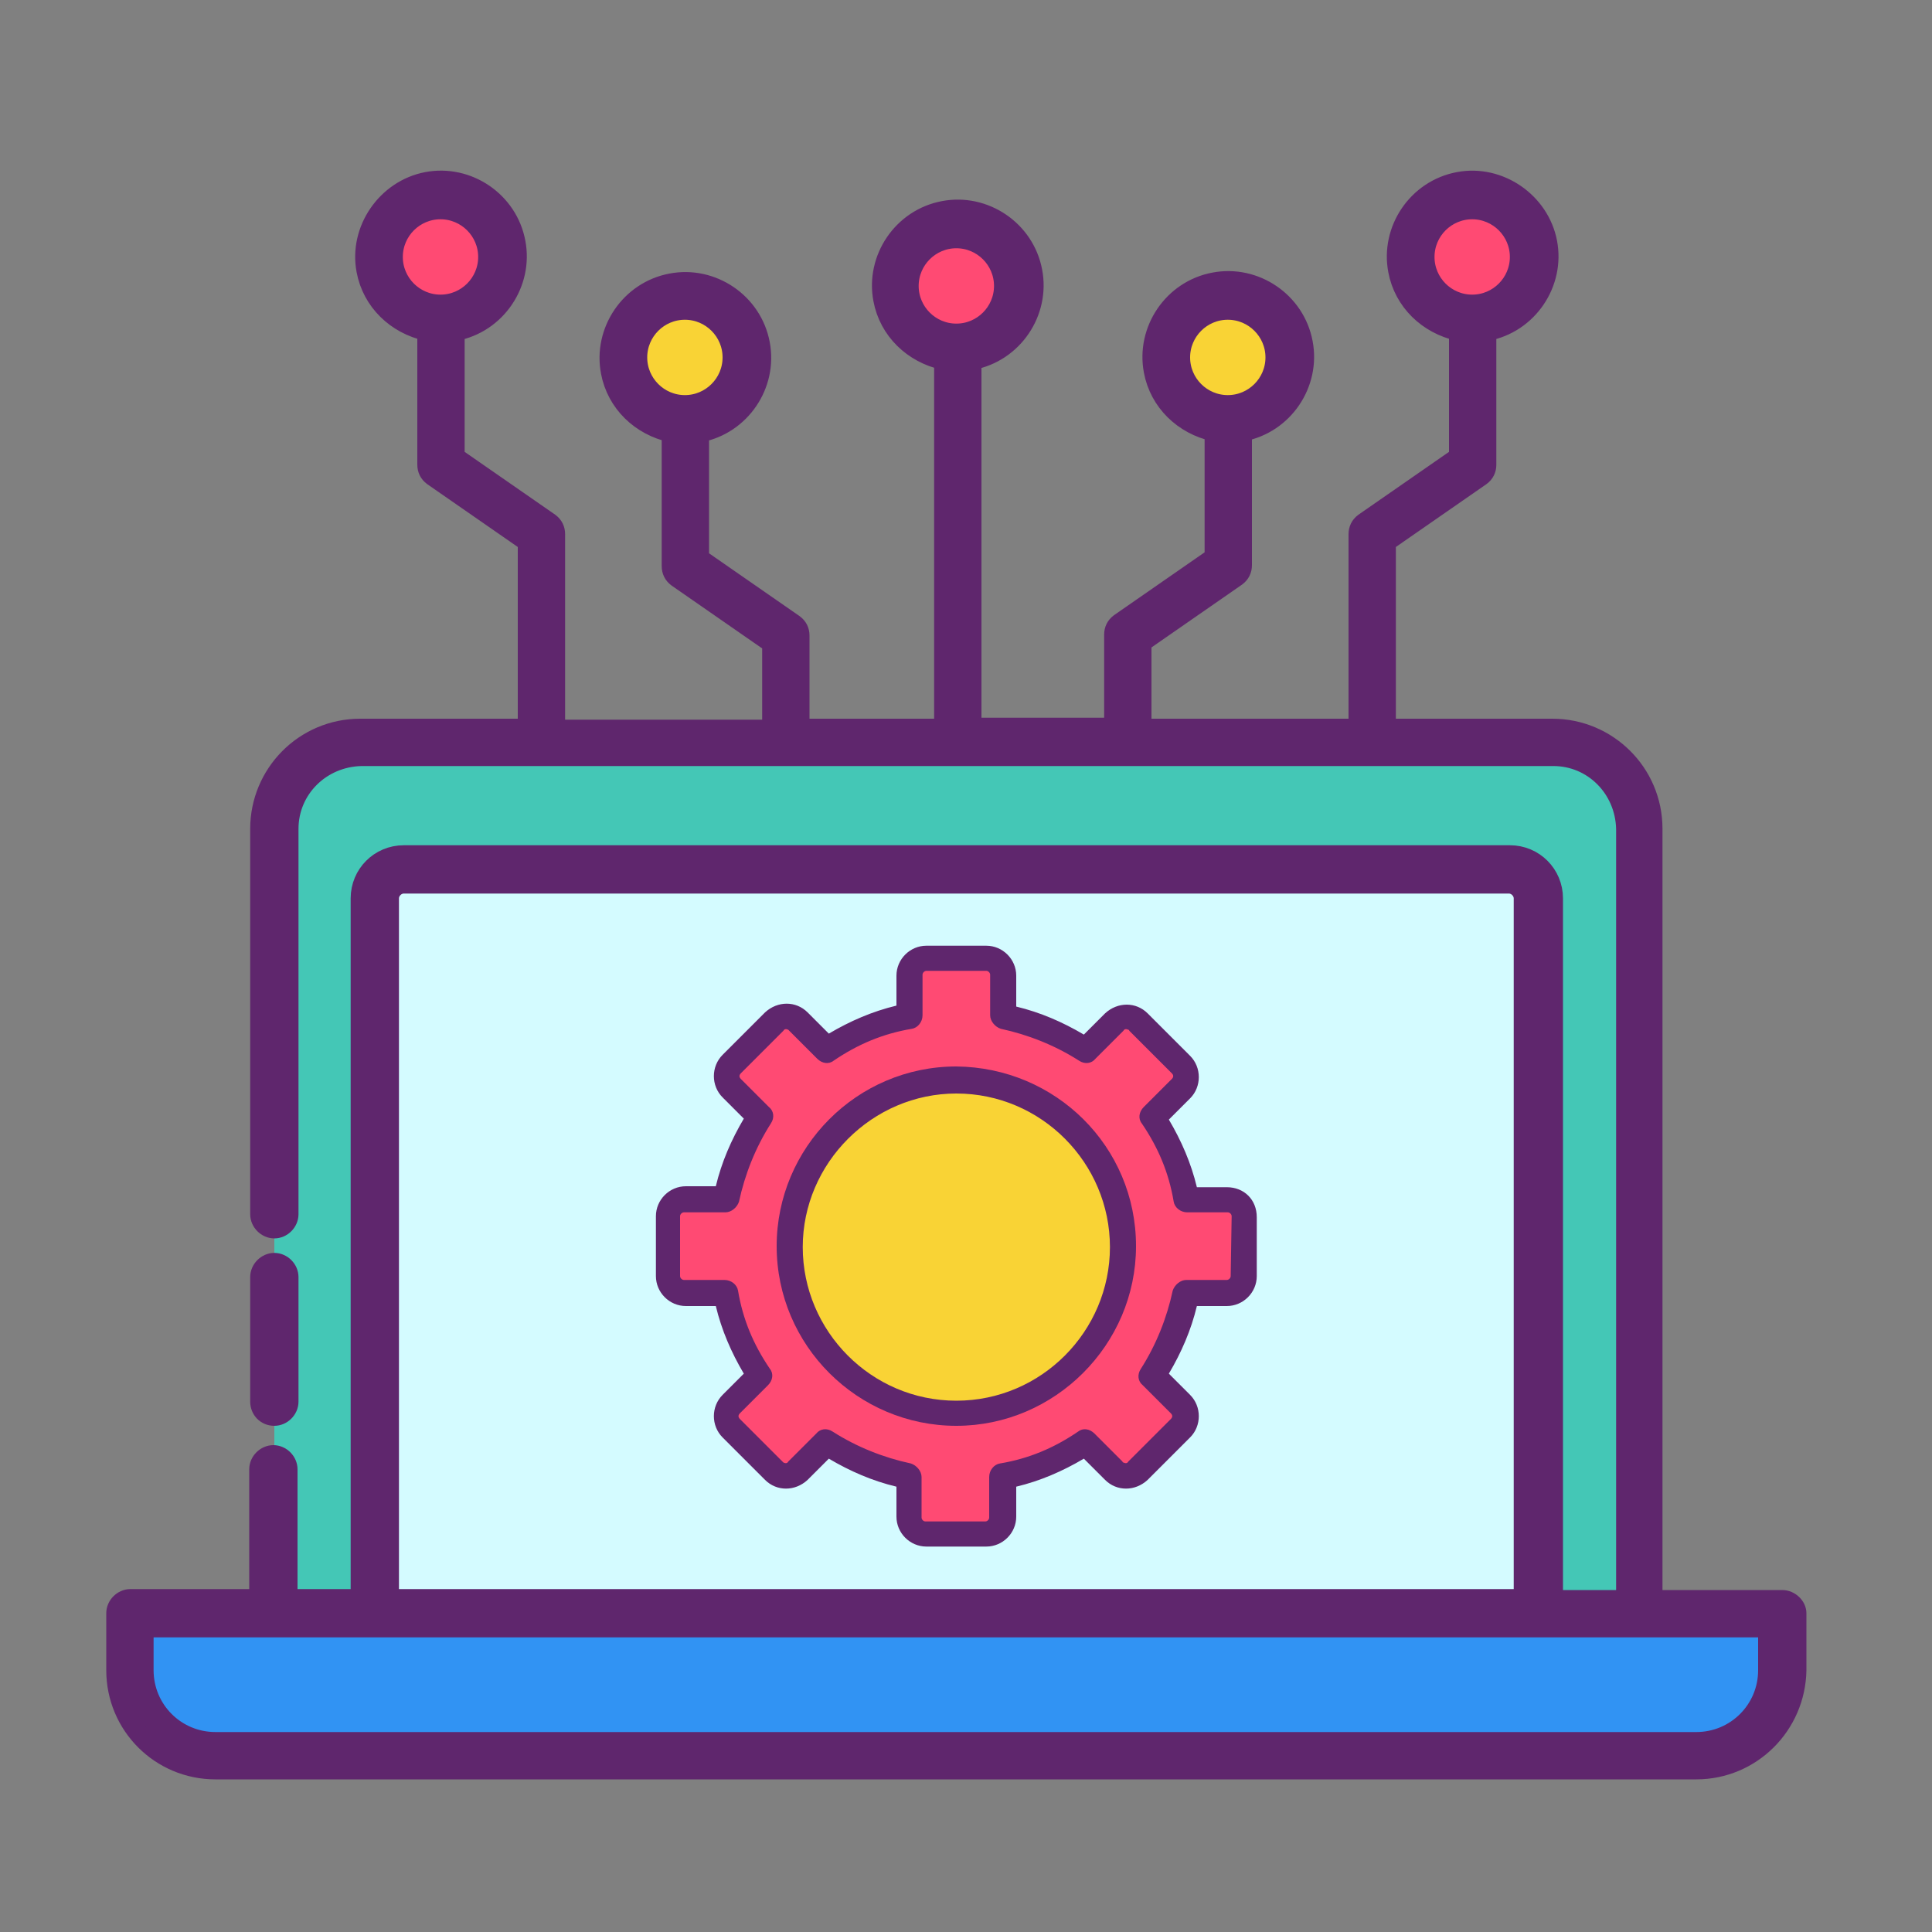 <?xml version="1.0" encoding="utf-8"?>
<!-- Generator: Adobe Illustrator 21.0.0, SVG Export Plug-In . SVG Version: 6.00 Build 0)  -->
<svg version="1.1" id="Layer_1" xmlns="http://www.w3.org/2000/svg" xmlns:xlink="http://www.w3.org/1999/xlink" x="0px" y="0px"
	 viewBox="0 0 200 200" style="enable-background:new 0 0 200 200;" xml:space="preserve">
<rect x="0" y="0" width="200" height="200" fill="#808080" stroke="none"/>
<style type="text/css">
	.st0{fill:#44C7B6;}
	.st1{fill:#D4FBFF;}
	.st2{fill:#3193F3;}
	.st3{fill:#F9D335;}
	.st4{fill:#FF4A73;}
	.st5{fill:#5F266D;stroke:#5F266D;stroke-width:2;stroke-miterlimit:10;}
	.st6{fill:#5F266D;}
</style>
<g>
	<path class="st0" d="M169.6,167.1V85.8c0-4.9-4-8.9-8.9-8.9H37.3c-4.9,0-8.9,4-8.9,8.9V167h141.2L169.6,167.1L169.6,167.1z"/>
	<path class="st1" d="M159.1,167.1V93c0-1.6-1.3-3-3-3H41.8c-1.6,0-3,1.3-3,3v74h120.3V167.1z"/>
	<path class="st2" d="M13.5,167.1v5.9c0,4.9,4,8.9,8.9,8.9h153.3c4.9,0,8.9-4,8.9-8.9v-5.9H13.5z"/>
	<circle class="st3" cx="99" cy="129" r="17.3"/>
	<path class="st4" d="M128.8,132.1v-6.2c0-0.9-0.7-1.7-1.7-1.7l0,0h-4.2c-0.6-3-1.8-6-3.6-8.5l2.9-2.9c0.6-0.6,0.6-1.7,0-2.5l0,0
		l-4.4-4.4c-0.6-0.6-1.7-0.6-2.5,0l0,0l-2.9,2.9c-2.6-1.7-5.5-2.9-8.5-3.6v-4.2c0-0.9-0.7-1.7-1.7-1.7l0,0h-6.2
		c-0.9,0-1.7,0.7-1.7,1.7v4.2c-3,0.6-6,1.8-8.5,3.6l-2.9-2.9c-0.6-0.6-1.7-0.6-2.5,0l0,0l-4.4,4.4c-0.6,0.6-0.6,1.7,0,2.5l0,0
		l2.9,2.9c-1.7,2.6-2.9,5.5-3.6,8.5h-4.2c-0.9,0-1.7,0.7-1.7,1.7v6.2c0,0.9,0.7,1.7,1.7,1.7h4.3c0.6,3,1.8,6,3.6,8.5l-2.9,2.9
		c-0.6,0.6-0.6,1.7,0,2.5l0,0l4.4,4.4c0.6,0.6,1.7,0.6,2.5,0l0,0l2.9-2.9c2.6,1.7,5.5,2.9,8.5,3.6v4.2c0,0.9,0.7,1.7,1.7,1.7l0,0
		h6.2c0.9,0,1.7-0.7,1.7-1.7l0,0v-4.2c3-0.6,6-1.8,8.5-3.6l2.9,2.9c0.6,0.6,1.7,0.6,2.5,0l0,0l4.4-4.4c0.6-0.6,0.6-1.7,0-2.5l0,0
		l-2.9-2.9c1.7-2.6,2.9-5.5,3.6-8.5h4.2C128,133.9,128.8,133.1,128.8,132.1z M99,146.4c-9.6,0-17.3-7.7-17.3-17.3
		s7.7-17.3,17.3-17.3s17.3,7.7,17.3,17.3l0,0C116.3,138.6,108.5,146.4,99,146.4z"/>
	<circle class="st4" cx="99" cy="29.6" r="6.4"/>
	<circle class="st3" cx="127.1" cy="37" r="6.4"/>
	<path class="st4" d="M152.4,20.2c-3.5,0-6.4,2.9-6.4,6.4s2.9,6.4,6.4,6.4s6.4-2.9,6.4-6.4l0,0C158.8,23.1,155.9,20.2,152.4,20.2
		L152.4,20.2z"/>
	<circle class="st3" cx="70.9" cy="37" r="6.4"/>
	<path class="st4" d="M45.6,20.2c-3.5,0-6.4,2.9-6.4,6.4s2.9,6.4,6.4,6.4s6.4-2.9,6.4-6.4l0,0C52,23.1,49.1,20.2,45.6,20.2
		L45.6,20.2z"/>
	<path class="st5" d="M184.5,165.6h-13.4V85.8c0-5.8-4.7-10.4-10.4-10.4h-17.2V56.1l9.8-6.8c0.4-0.3,0.6-0.7,0.6-1.2V34.3
		c4.3-0.8,7.1-5,6.3-9.2s-5-7.1-9.2-6.3c-4.3,0.8-7.1,5-6.3,9.2c0.6,3.2,3.1,5.6,6.3,6.3v13l-9.8,6.8c-0.4,0.3-0.6,0.7-0.6,1.2v20.1
		h-22.4v-8.9l9.8-6.8c0.4-0.3,0.6-0.7,0.6-1.2V44.7c4.3-0.8,7.1-5,6.3-9.2c-0.8-4.3-5-7.1-9.2-6.3c-4.3,0.8-7.1,5-6.3,9.2
		c0.6,3.2,3.1,5.6,6.3,6.3v13l-9.8,6.8c-0.4,0.3-0.6,0.7-0.6,1.2v9.6h-14.7v-38c4.3-0.8,7.1-5,6.3-9.2c-0.8-4.3-5-7.1-9.2-6.3
		c-4.3,0.8-7.1,5-6.3,9.2c0.6,3.2,3.1,5.6,6.3,6.3v38.1H82.8v-9.6c0-0.5-0.2-0.9-0.6-1.2l-9.8-6.8v-13c4.3-0.8,7.1-5,6.3-9.2
		c-0.8-4.3-5-7.1-9.2-6.3c-4.3,0.8-7.1,5-6.3,9.2c0.6,3.2,3.1,5.6,6.3,6.3v13.8c0,0.5,0.2,0.9,0.6,1.2l9.8,6.8v8.9H57.5V55.3
		c0-0.5-0.2-0.9-0.6-1.2l-9.8-6.8v-13c4.3-0.8,7.1-5,6.3-9.2c-0.8-4.3-5-7.1-9.2-6.3s-7.1,5-6.3,9.2c0.6,3.2,3.1,5.6,6.3,6.3v13.8
		c0,0.5,0.2,0.9,0.6,1.2l9.8,6.8v19.3H37.3c-5.8,0-10.4,4.7-10.4,10.4v39.9c0,0.8,0.7,1.5,1.5,1.5s1.5-0.7,1.5-1.5V85.8
		c0-4.1,3.3-7.4,7.5-7.5h123.4c4.1,0,7.4,3.3,7.5,7.5v79.8h-7.5V93c0-2.5-2-4.5-4.5-4.5H41.8c-2.5,0-4.5,2-4.5,4.5v72.5h-7.5v-13.4
		c0-0.8-0.7-1.5-1.5-1.5s-1.5,0.7-1.5,1.5v13.4H13.5c-0.8,0-1.5,0.7-1.5,1.5v5.9c0,5.7,4.6,10.3,10.3,10.3h153.3
		c5.7,0,10.3-4.6,10.4-10.3V167C186,166.3,185.3,165.6,184.5,165.6z M147.5,26.6c0-2.7,2.2-4.9,4.9-4.9s4.9,2.2,4.9,4.9
		s-2.2,4.9-4.9,4.9l0,0C149.7,31.5,147.5,29.3,147.5,26.6z M122.2,37c0-2.7,2.2-4.9,4.9-4.9s4.9,2.2,4.9,4.9s-2.2,4.9-4.9,4.9l0,0
		C124.4,41.9,122.2,39.7,122.2,37z M94.1,29.6c0-2.7,2.2-4.9,4.9-4.9s4.9,2.2,4.9,4.9s-2.2,4.9-4.9,4.9
		C96.3,34.5,94.1,32.3,94.1,29.6L94.1,29.6z M66,37c0-2.7,2.2-4.9,4.9-4.9c2.7,0,4.9,2.2,4.9,4.9s-2.2,4.9-4.9,4.9l0,0
		C68.2,41.9,66,39.7,66,37L66,37z M40.7,26.6c0-2.7,2.2-4.9,4.9-4.9s4.9,2.2,4.9,4.9s-2.2,4.9-4.9,4.9l0,0
		C42.9,31.5,40.7,29.3,40.7,26.6L40.7,26.6z M40.3,93c0-0.8,0.7-1.5,1.5-1.5h114.4c0.8,0,1.5,0.7,1.5,1.5v72.5H40.3V93z M183,172.9
		c0,4.1-3.3,7.4-7.4,7.4H22.3c-4.1,0-7.4-3.3-7.4-7.4v-4.4H183V172.9z"/>
	<path class="st5" d="M28.4,146.6c0.8,0,1.5-0.7,1.5-1.5v-12.9c0-0.8-0.7-1.5-1.5-1.5s-1.5,0.7-1.5,1.5v12.9
		C26.9,145.9,27.5,146.6,28.4,146.6z"/>
	<path class="st6" d="M99,110.4c-10.3,0-18.6,8.4-18.6,18.6c0,10.3,8.4,18.6,18.6,18.6s18.6-8.4,18.6-18.6l0,0
		C117.6,118.7,109.3,110.5,99,110.4z M99,145c-8.8,0-15.9-7.2-15.9-15.9s7.2-15.9,15.9-15.9c8.8,0,15.9,7.2,15.9,15.9l0,0
		C114.9,137.8,107.8,145,99,145z"/>
	<path class="st6" d="M127,122.9h-3.1c-0.6-2.5-1.6-4.8-2.9-7l2.2-2.2c1.2-1.2,1.2-3.2,0-4.4l-4.4-4.4c-1.2-1.2-3.1-1.2-4.4,0
		l-2.2,2.2c-2.2-1.3-4.5-2.3-7-2.9V101c0-1.7-1.4-3.1-3.1-3.1h-6.2c-1.7,0-3.1,1.4-3.1,3.1v3.1c-2.5,0.6-4.8,1.6-7,2.9l-2.2-2.2
		c-1.2-1.2-3.1-1.2-4.4,0l-4.4,4.4c-1.2,1.2-1.2,3.2,0,4.4l2.2,2.2c-1.3,2.2-2.3,4.5-2.9,7h-3.1c-1.7,0-3.1,1.4-3.1,3.1v6.2
		c0,1.7,1.4,3.1,3.1,3.1h3.1c0.6,2.5,1.6,4.8,2.9,7l-2.2,2.2c-1.2,1.2-1.2,3.2,0,4.4l4.4,4.4c1.2,1.2,3.1,1.2,4.4,0l2.2-2.2
		c2.2,1.3,4.5,2.3,7,2.9v3.1c0,1.7,1.4,3.1,3.1,3.1h6.2c1.7,0,3.1-1.4,3.1-3.1v-3.1c2.5-0.6,4.8-1.6,7-2.9l2.2,2.2
		c1.2,1.2,3.1,1.2,4.4,0l4.4-4.4c1.2-1.2,1.2-3.2,0-4.4l-2.2-2.2c1.3-2.2,2.3-4.5,2.9-7h3.1c1.7,0,3.1-1.4,3.1-3.1V126
		C130.1,124.2,128.8,122.9,127,122.9z M127.4,132.1c0,0.2-0.2,0.4-0.4,0.4l0,0h-4.2c-0.6,0-1.2,0.5-1.4,1.1
		c-0.6,2.8-1.7,5.6-3.3,8.1c-0.4,0.6-0.3,1.3,0.2,1.7l2.9,2.9c0.2,0.2,0.2,0.4,0,0.6l-4.4,4.4c-0.1,0.2-0.3,0.2-0.5,0.1
		c0,0-0.1,0-0.1-0.1l-2.9-2.9c-0.5-0.5-1.2-0.6-1.7-0.2c-2.5,1.7-5.1,2.8-8.1,3.3c-0.6,0.1-1.1,0.7-1.1,1.4v4.2
		c0,0.2-0.2,0.4-0.4,0.4l0,0h-6.2c-0.2,0-0.4-0.2-0.4-0.4l0,0v-4.2c0-0.6-0.5-1.2-1.1-1.4c-2.8-0.6-5.6-1.7-8.1-3.3
		c-0.6-0.4-1.3-0.3-1.7,0.2l-2.9,2.9c-0.1,0.2-0.3,0.2-0.5,0.1l-0.1-0.1l-4.4-4.4c-0.2-0.2-0.2-0.4,0-0.6l2.9-2.9
		c0.5-0.5,0.6-1.2,0.2-1.7c-1.7-2.5-2.8-5.1-3.3-8.1c-0.1-0.6-0.7-1.1-1.4-1.1h-4.2c-0.2,0-0.4-0.2-0.4-0.4l0,0v-6.2
		c0-0.2,0.2-0.4,0.4-0.4l0,0h4.3c0.6,0,1.2-0.5,1.4-1.1c0.6-2.8,1.7-5.6,3.3-8.1c0.4-0.6,0.3-1.3-0.2-1.7l-2.9-2.9
		c-0.2-0.2-0.2-0.4,0-0.6l4.4-4.4c0.1-0.2,0.3-0.2,0.5-0.1l0.1,0.1l2.9,2.9c0.5,0.5,1.2,0.6,1.7,0.2c2.5-1.7,5.1-2.8,8.1-3.3
		c0.6-0.1,1.1-0.7,1.1-1.4v-4.2c0-0.2,0.2-0.4,0.4-0.4h6.2c0.2,0,0.4,0.2,0.4,0.4l0,0v4.2c0,0.6,0.5,1.2,1.1,1.4
		c2.8,0.6,5.6,1.7,8.1,3.3c0.6,0.4,1.3,0.3,1.7-0.2l2.9-2.9c0.1-0.2,0.3-0.2,0.5-0.1c0,0,0.1,0,0.1,0.1l4.4,4.4
		c0.2,0.2,0.2,0.4,0,0.6l-2.9,2.9c-0.5,0.5-0.6,1.2-0.2,1.7c1.7,2.5,2.8,5.1,3.3,8.1c0.1,0.6,0.7,1.1,1.4,1.1h4.2
		c0.2,0,0.4,0.2,0.4,0.4l0,0L127.4,132.1L127.4,132.1z"/>
</g>
</svg>
